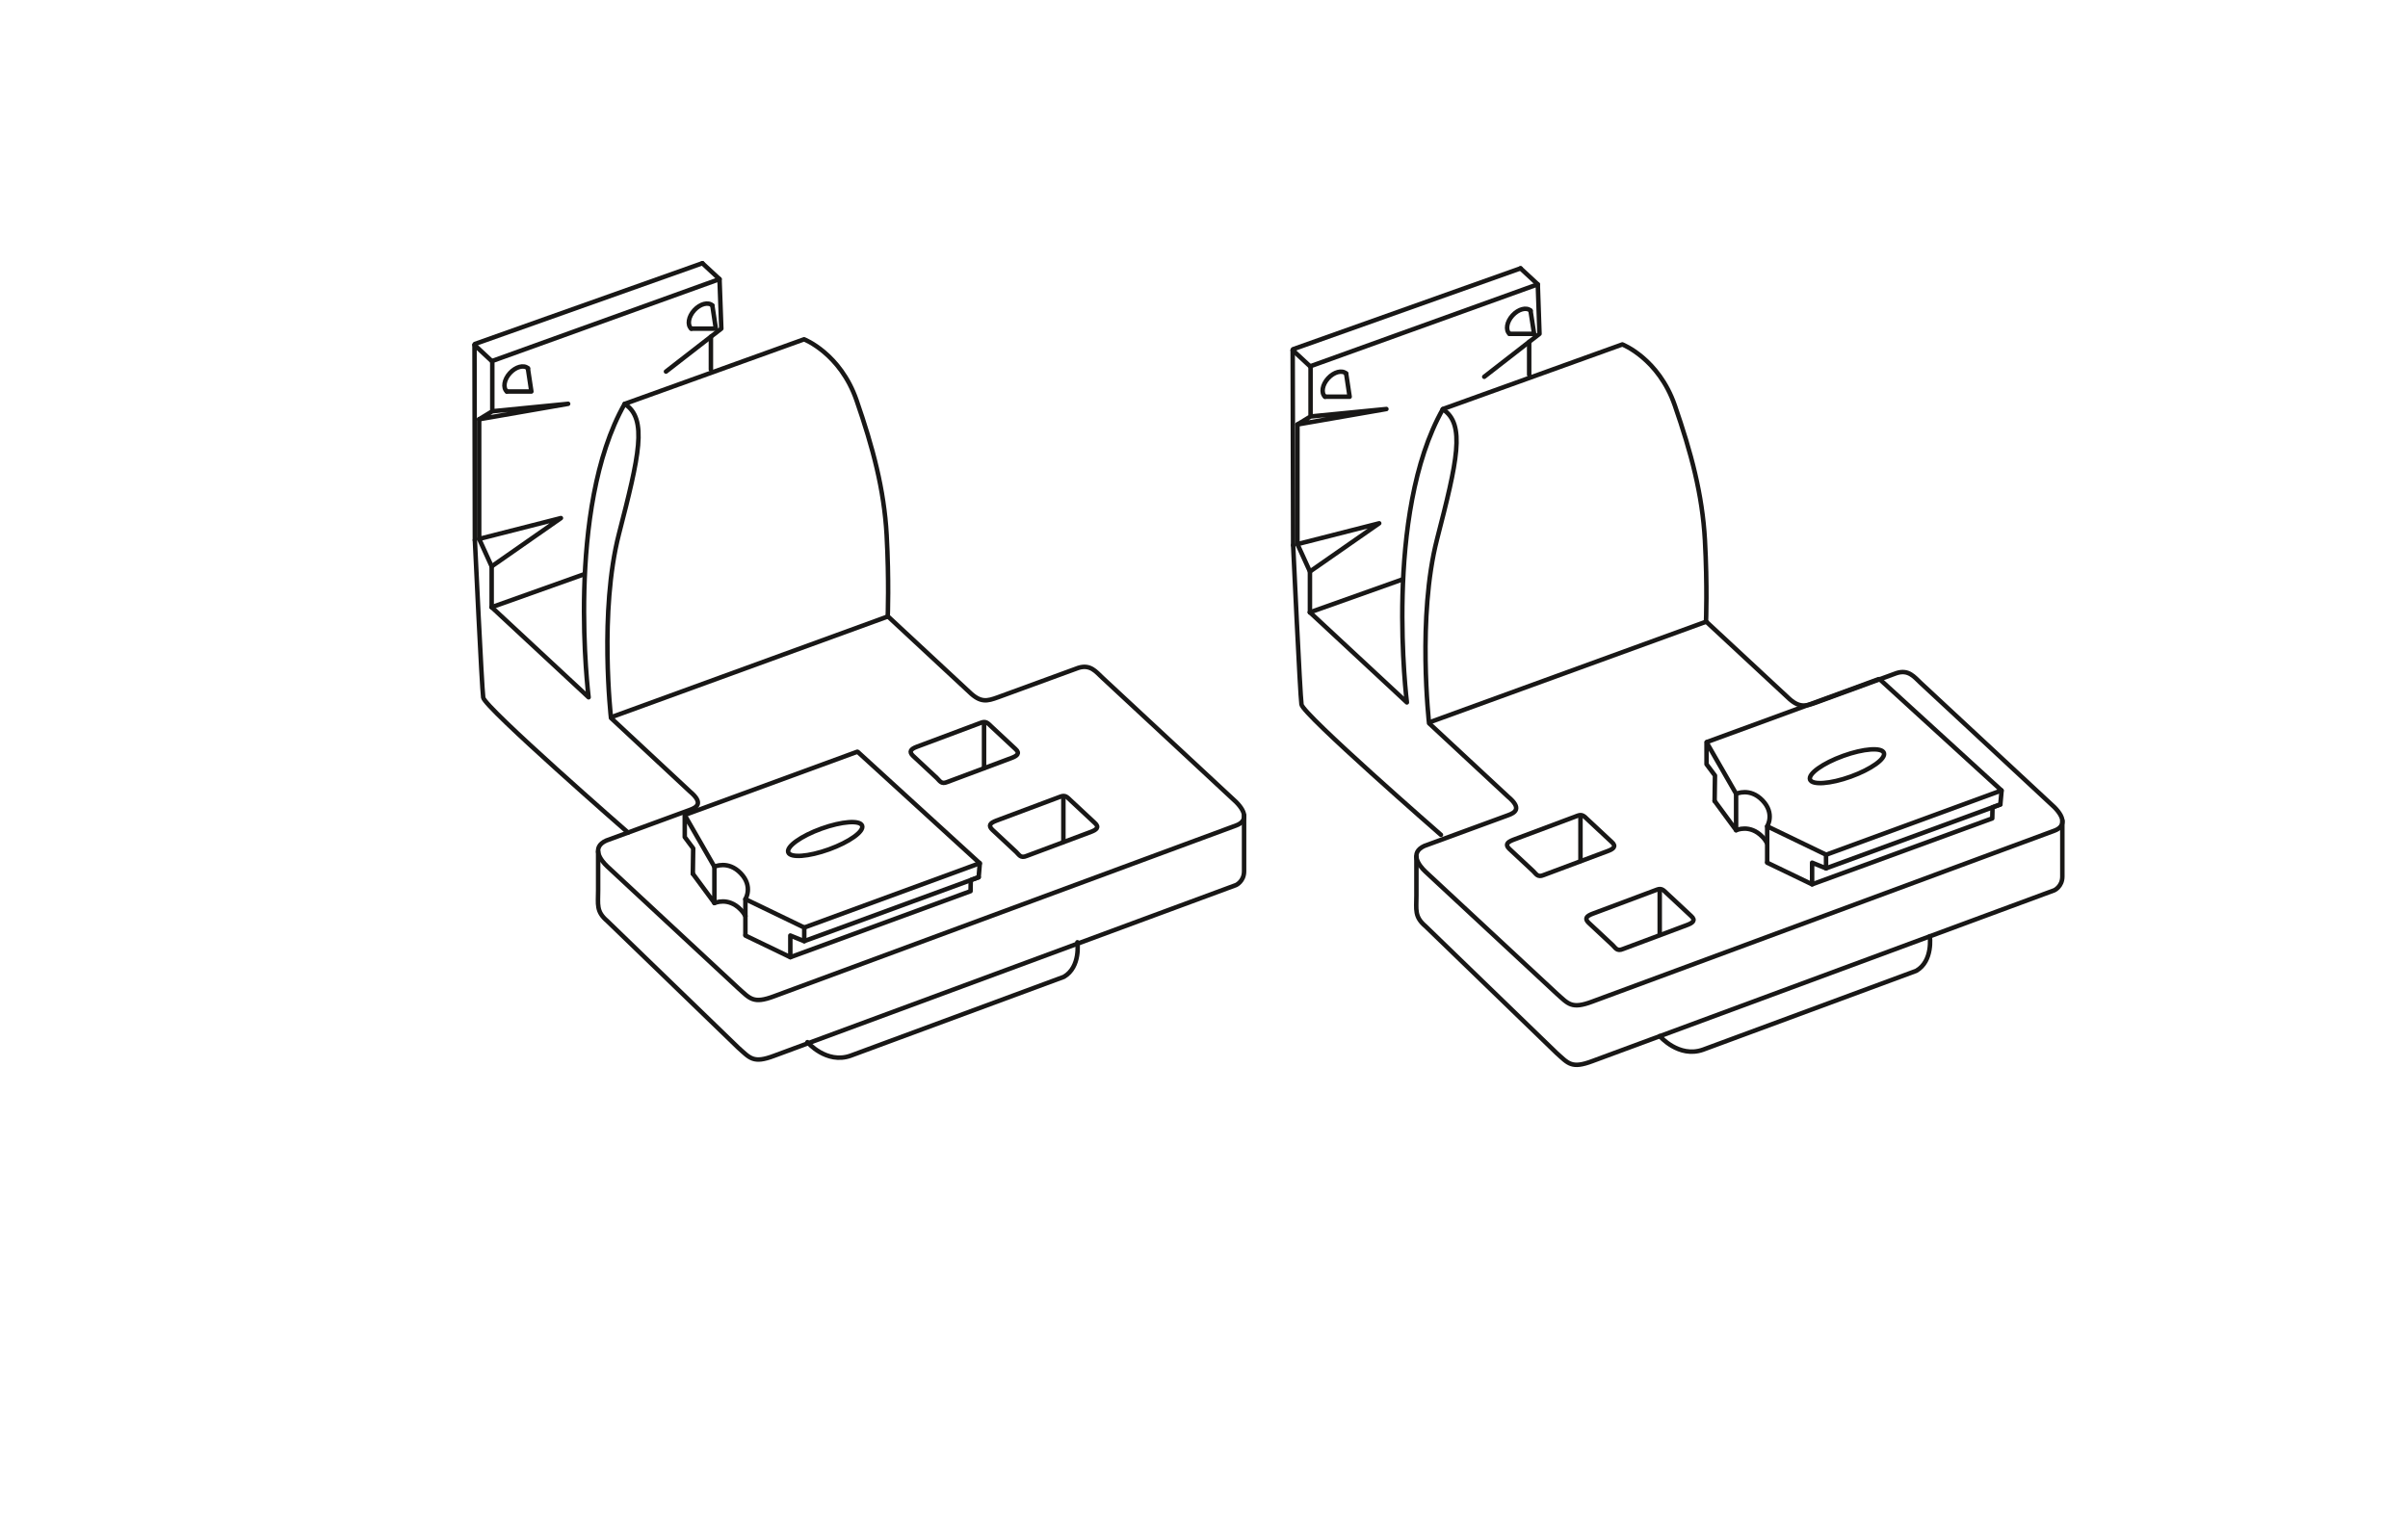<?xml version="1.0" encoding="utf-8"?>
<!-- Generator: Adobe Illustrator 27.8.1, SVG Export Plug-In . SVG Version: 6.00 Build 0)  -->
<svg version="1.1" id="Ebene_3" xmlns="http://www.w3.org/2000/svg" xmlns:xlink="http://www.w3.org/1999/xlink" x="0px" y="0px"
	 width="268px" height="171px" viewBox="0 0 268 171" style="enable-background:new 0 0 268 171;" xml:space="preserve">
<style type="text/css">
	.st0{fill:none;stroke:#181716;stroke-width:0.5;stroke-linecap:round;stroke-linejoin:round;stroke-miterlimit:10;}
</style>
<g>
	<g>
		<path class="st0" d="M79.51,100.531c0,0,1.52-0.73,2.93,0.73c0.23,0.24,0.4,0.48,0.52,0.71"/>
		<line class="st0" x1="82.96" y1="100.091" x2="82.96" y2="104.051"/>
		<g>
			<line class="st0" x1="52.85" y1="60.121" x2="52.81" y2="38.401"/>
			<path class="st0" d="M54.72,67.591l10.79,10.03c0,0-2.62-20.96,4.01-32.66l19.97-7.19c0,0,4.03,1.56,5.84,6.79
				s3.07,9.91,3.35,15s0.12,9.07,0.12,9.07"/>
			<line class="st0" x1="68.18" y1="79.781" x2="98.8" y2="68.631"/>
			<path class="st0" d="M102.06,83.121l7.16-2.68c0.52-0.19,0.72,0.06,1.14,0.46l2.66,2.48c0.55,0.49,0.15,0.77-0.43,0.99
				l-7.16,2.68c-0.68,0.29-0.84-0.14-1.16-0.44l-2.66-2.48C101.15,83.681,101.33,83.391,102.06,83.121z"/>
			<line class="st0" x1="76.25" y1="90.701" x2="95.36" y2="83.701"/>
			<line class="st0" x1="89.51" y1="103.251" x2="109.04" y2="96.091"/>
			<polyline class="st0" points="87.97,106.551 108.02,99.201 108.04,97.971 108.92,97.651 109.04,96.221 			"/>
			<line class="st0" x1="89.51" y1="104.761" x2="108.92" y2="97.651"/>
			<path class="st0" d="M98.84,68.631l9.03,8.39c1.27,1.24,2,1.03,3.19,0.6l8.94-3.27c1.35-0.44,1.98,0.43,2.69,1.09
				l14.88,13.83c1.26,1.27,1.14,2.2,0,2.62L86.15,110.901c-2.33,0.88-2.68,0.25-3.97-0.89l-14.59-13.56
				c-0.75-0.7-1.81-2.11-0.12-2.88l9.3-3.41c0.75-0.27,1.59-0.74,0-2.07L68,79.921c0,0-1.34-11.85,0.89-20.5
				c2.23-8.65,3.22-12.81,0.63-14.46"/>
			<polyline class="st0" points="77.11,97.261 79.51,100.511 79.51,96.481 			"/>
			<line class="st0" x1="109.04" y1="96.091" x2="95.47" y2="83.701"/>
			<line class="st0" x1="52.85" y1="38.291" x2="78.17" y2="29.301"/>
			<line class="st0" x1="54.72" y1="67.591" x2="64.96" y2="63.941"/>
			<path class="st0" d="M52.85,60.121c0,0,0.77,16.41,0.93,17.53c0.17,1.11,16.12,15.03,16.12,15.03"/>
			<polyline class="st0" points="54.72,67.591 54.72,63.051 53.33,59.991 			"/>
			<line class="st0" x1="54.72" y1="40.181" x2="52.81" y2="38.401"/>
			<line class="st0" x1="80.08" y1="31.071" x2="78.17" y2="29.301"/>
			<g>
				<path class="st0" d="M56.41,43.581c-0.46-0.42-0.31-1.34,0.34-2.05s1.55-0.95,2.01-0.53"/>
				<polyline class="st0" points="56.41,43.581 59.14,43.581 58.75,41.001 				"/>
			</g>
			<g>
				<path class="st0" d="M76.93,36.581c-0.46-0.42-0.31-1.34,0.34-2.05c0.65-0.71,1.55-0.95,2.01-0.53"/>
				<polyline class="st0" points="76.93,36.581 79.67,36.581 79.28,34.001 				"/>
			</g>
			<polyline class="st0" points="54.79,45.781 63.23,44.951 53.33,46.671 54.79,45.781 54.79,40.181 80.08,31.071 
				80.28,36.581 74.12,41.361 			"/>
			<polyline class="st0" points="53.33,46.671 53.33,59.991 62.43,57.671 54.72,63.051 			"/>
			<line class="st0" x1="79.12" y1="37.481" x2="79.12" y2="41.141"/>
			<path class="st0" d="M138.46,90.771c0,0,0,5.1,0,6.22s-0.89,1.53-0.89,1.53L86.15,117.531c-2.33,0.88-2.68,0.25-3.97-0.89
				l-14.59-14.11c-1.26-1.07-1.02-1.84-1.02-3.41c0-1.57,0-4.33,0-4.33"/>
			<path class="st0" d="M82.96,104.141l5,2.41v-2.41l1.55,0.63v-1.52l-6.55-3.16c0,0,0.89-1.41-0.52-2.88
				c-1.41-1.47-2.93-0.73-2.93-0.73l-3.3-5.74v2.44l0.94,1.26l-0.04,2.82"/>
			<path class="st0" d="M95.95,91.911c0.23,0.64-1.42,1.82-3.69,2.64c-2.27,0.82-4.3,0.97-4.53,0.33s1.42-1.82,3.69-2.64
				C93.7,91.421,95.72,91.271,95.95,91.911z"/>
			<line class="st0" x1="109.52" y1="80.451" x2="109.52" y2="85.481"/>
			<path class="st0" d="M110.89,91.351l7.16-2.68c0.52-0.19,0.72,0.06,1.14,0.46l2.66,2.48c0.55,0.49,0.15,0.77-0.43,0.99
				l-7.16,2.68c-0.68,0.29-0.84-0.14-1.16-0.44l-2.66-2.48C109.98,91.911,110.15,91.631,110.89,91.351z"/>
			<line class="st0" x1="118.35" y1="88.691" x2="118.35" y2="93.711"/>
		</g>
	</g>
	<path class="st0" d="M119.91,104.891c0,0,0.39,2.76-1.51,3.85l-23.74,8.78c-2.69,0.95-4.8-1.51-4.8-1.51"/>
</g>
<g>
	<line class="st0" x1="143.92" y1="60.691" x2="143.87" y2="38.981"/>
	<path class="st0" d="M145.79,68.161l10.79,10.03c0,0-2.62-20.96,4.01-32.66l19.97-7.19c0,0,4.03,1.56,5.84,6.79
		s3.07,9.91,3.35,15s0.12,9.07,0.12,9.07"/>
	<line class="st0" x1="159.25" y1="80.351" x2="189.87" y2="69.211"/>
	<path class="st0" d="M168.43,93.481l7.16-2.68c0.52-0.19,0.72,0.06,1.14,0.46l2.66,2.48c0.55,0.49,0.15,0.77-0.43,0.99
		l-7.16,2.68c-0.68,0.29-0.84-0.14-1.16-0.44l-2.66-2.48C167.52,94.041,167.7,93.761,168.43,93.481z"/>
	<path class="st0" d="M189.91,69.211l9.03,8.39c1.27,1.24,2,1.03,3.19,0.6l8.94-3.27c1.35-0.44,1.98,0.43,2.69,1.09
		l14.88,13.83c1.26,1.27,1.14,2.2,0,2.62l-51.42,19.02c-2.33,0.88-2.68,0.25-3.97-0.89l-14.59-13.56
		c-0.75-0.7-1.81-2.11-0.12-2.88l9.3-3.41c0.75-0.27,1.59-0.74,0-2.07l-8.79-8.17c0,0-1.34-11.85,0.89-20.5
		s3.21-12.81,0.63-14.46"/>
	<line class="st0" x1="143.92" y1="38.871" x2="169.23" y2="29.871"/>
	<line class="st0" x1="145.79" y1="68.161" x2="156.03" y2="64.521"/>
	<path class="st0" d="M143.92,60.691c0,0,0.77,16.62,0.93,17.73c0.17,1.12,15.52,14.51,15.52,14.51"/>
	<polyline class="st0" points="145.79,68.161 145.79,63.621 144.4,60.571 	"/>
	<line class="st0" x1="145.79" y1="40.761" x2="143.87" y2="38.981"/>
	<line class="st0" x1="171.15" y1="31.651" x2="169.23" y2="29.871"/>
	<g>
		<path class="st0" d="M147.47,44.161c-0.46-0.42-0.31-1.34,0.34-2.05s1.55-0.95,2.01-0.53"/>
		<polyline class="st0" points="147.47,44.161 150.21,44.161 149.82,41.581 		"/>
	</g>
	<g>
		<path class="st0" d="M168,37.161c-0.46-0.42-0.31-1.34,0.34-2.05c0.65-0.71,1.55-0.95,2.01-0.53"/>
		<polyline class="st0" points="168,37.161 170.74,37.161 170.34,34.581 		"/>
	</g>
	<polyline class="st0" points="145.86,46.361 154.3,45.531 144.4,47.251 145.86,46.361 145.86,40.761 171.15,31.651 
		171.34,37.161 165.19,41.941 	"/>
	<polyline class="st0" points="144.4,47.251 144.4,60.571 153.5,58.251 145.79,63.621 	"/>
	<line class="st0" x1="170.19" y1="38.051" x2="170.19" y2="41.721"/>
	<path class="st0" d="M229.53,91.351c0,0,0,5.1,0,6.22s-0.89,1.53-0.89,1.53l-51.42,19.02c-2.33,0.88-2.68,0.25-3.97-0.89
		l-14.59-14.12c-1.26-1.07-1.02-1.84-1.02-3.41c0-1.57,0-4.33,0-4.33"/>
	<path class="st0" d="M214.78,104.221c0,0,0.39,2.76-1.51,3.85l-23.74,8.78c-2.69,0.95-4.8-1.51-4.8-1.51"/>
	<line class="st0" x1="175.9" y1="90.821" x2="175.9" y2="95.841"/>
	<path class="st0" d="M177.26,101.711l7.16-2.68c0.52-0.19,0.72,0.06,1.14,0.46l2.66,2.48c0.55,0.49,0.15,0.77-0.43,0.99
		l-7.16,2.68c-0.68,0.29-0.84-0.14-1.16-0.44l-2.66-2.48C176.35,102.271,176.52,101.991,177.26,101.711z"/>
	<line class="st0" x1="184.72" y1="99.051" x2="184.72" y2="104.071"/>
	<g>
		<path class="st0" d="M193.22,92.421c0,0,1.52-0.73,2.93,0.73c0.23,0.24,0.4,0.48,0.52,0.71"/>
		<line class="st0" x1="196.68" y1="91.991" x2="196.68" y2="95.951"/>
		<line class="st0" x1="189.97" y1="82.601" x2="209.08" y2="75.601"/>
		<line class="st0" x1="203.23" y1="95.151" x2="222.76" y2="87.991"/>
		<polyline class="st0" points="201.68,98.441 221.73,91.101 221.76,89.871 222.63,89.551 222.76,88.121 		"/>
		<line class="st0" x1="203.23" y1="96.661" x2="222.63" y2="89.551"/>
		<polyline class="st0" points="190.83,89.161 193.22,92.411 193.22,88.381 		"/>
		<line class="st0" x1="222.76" y1="87.991" x2="209.19" y2="75.601"/>
		<path class="st0" d="M196.68,96.031l5,2.41v-2.41l1.55,0.63v-1.52l-6.55-3.16c0,0,0.89-1.41-0.52-2.88
			c-1.41-1.47-2.93-0.73-2.93-0.73l-3.3-5.74v2.44l0.94,1.26L190.83,89.161"/>
		<path class="st0" d="M209.67,83.811c0.23,0.64-1.42,1.82-3.69,2.64s-4.3,0.96-4.53,0.33c-0.23-0.64,1.42-1.82,3.69-2.64
			S209.44,83.171,209.67,83.811"/>
	</g>
</g>
</svg>
